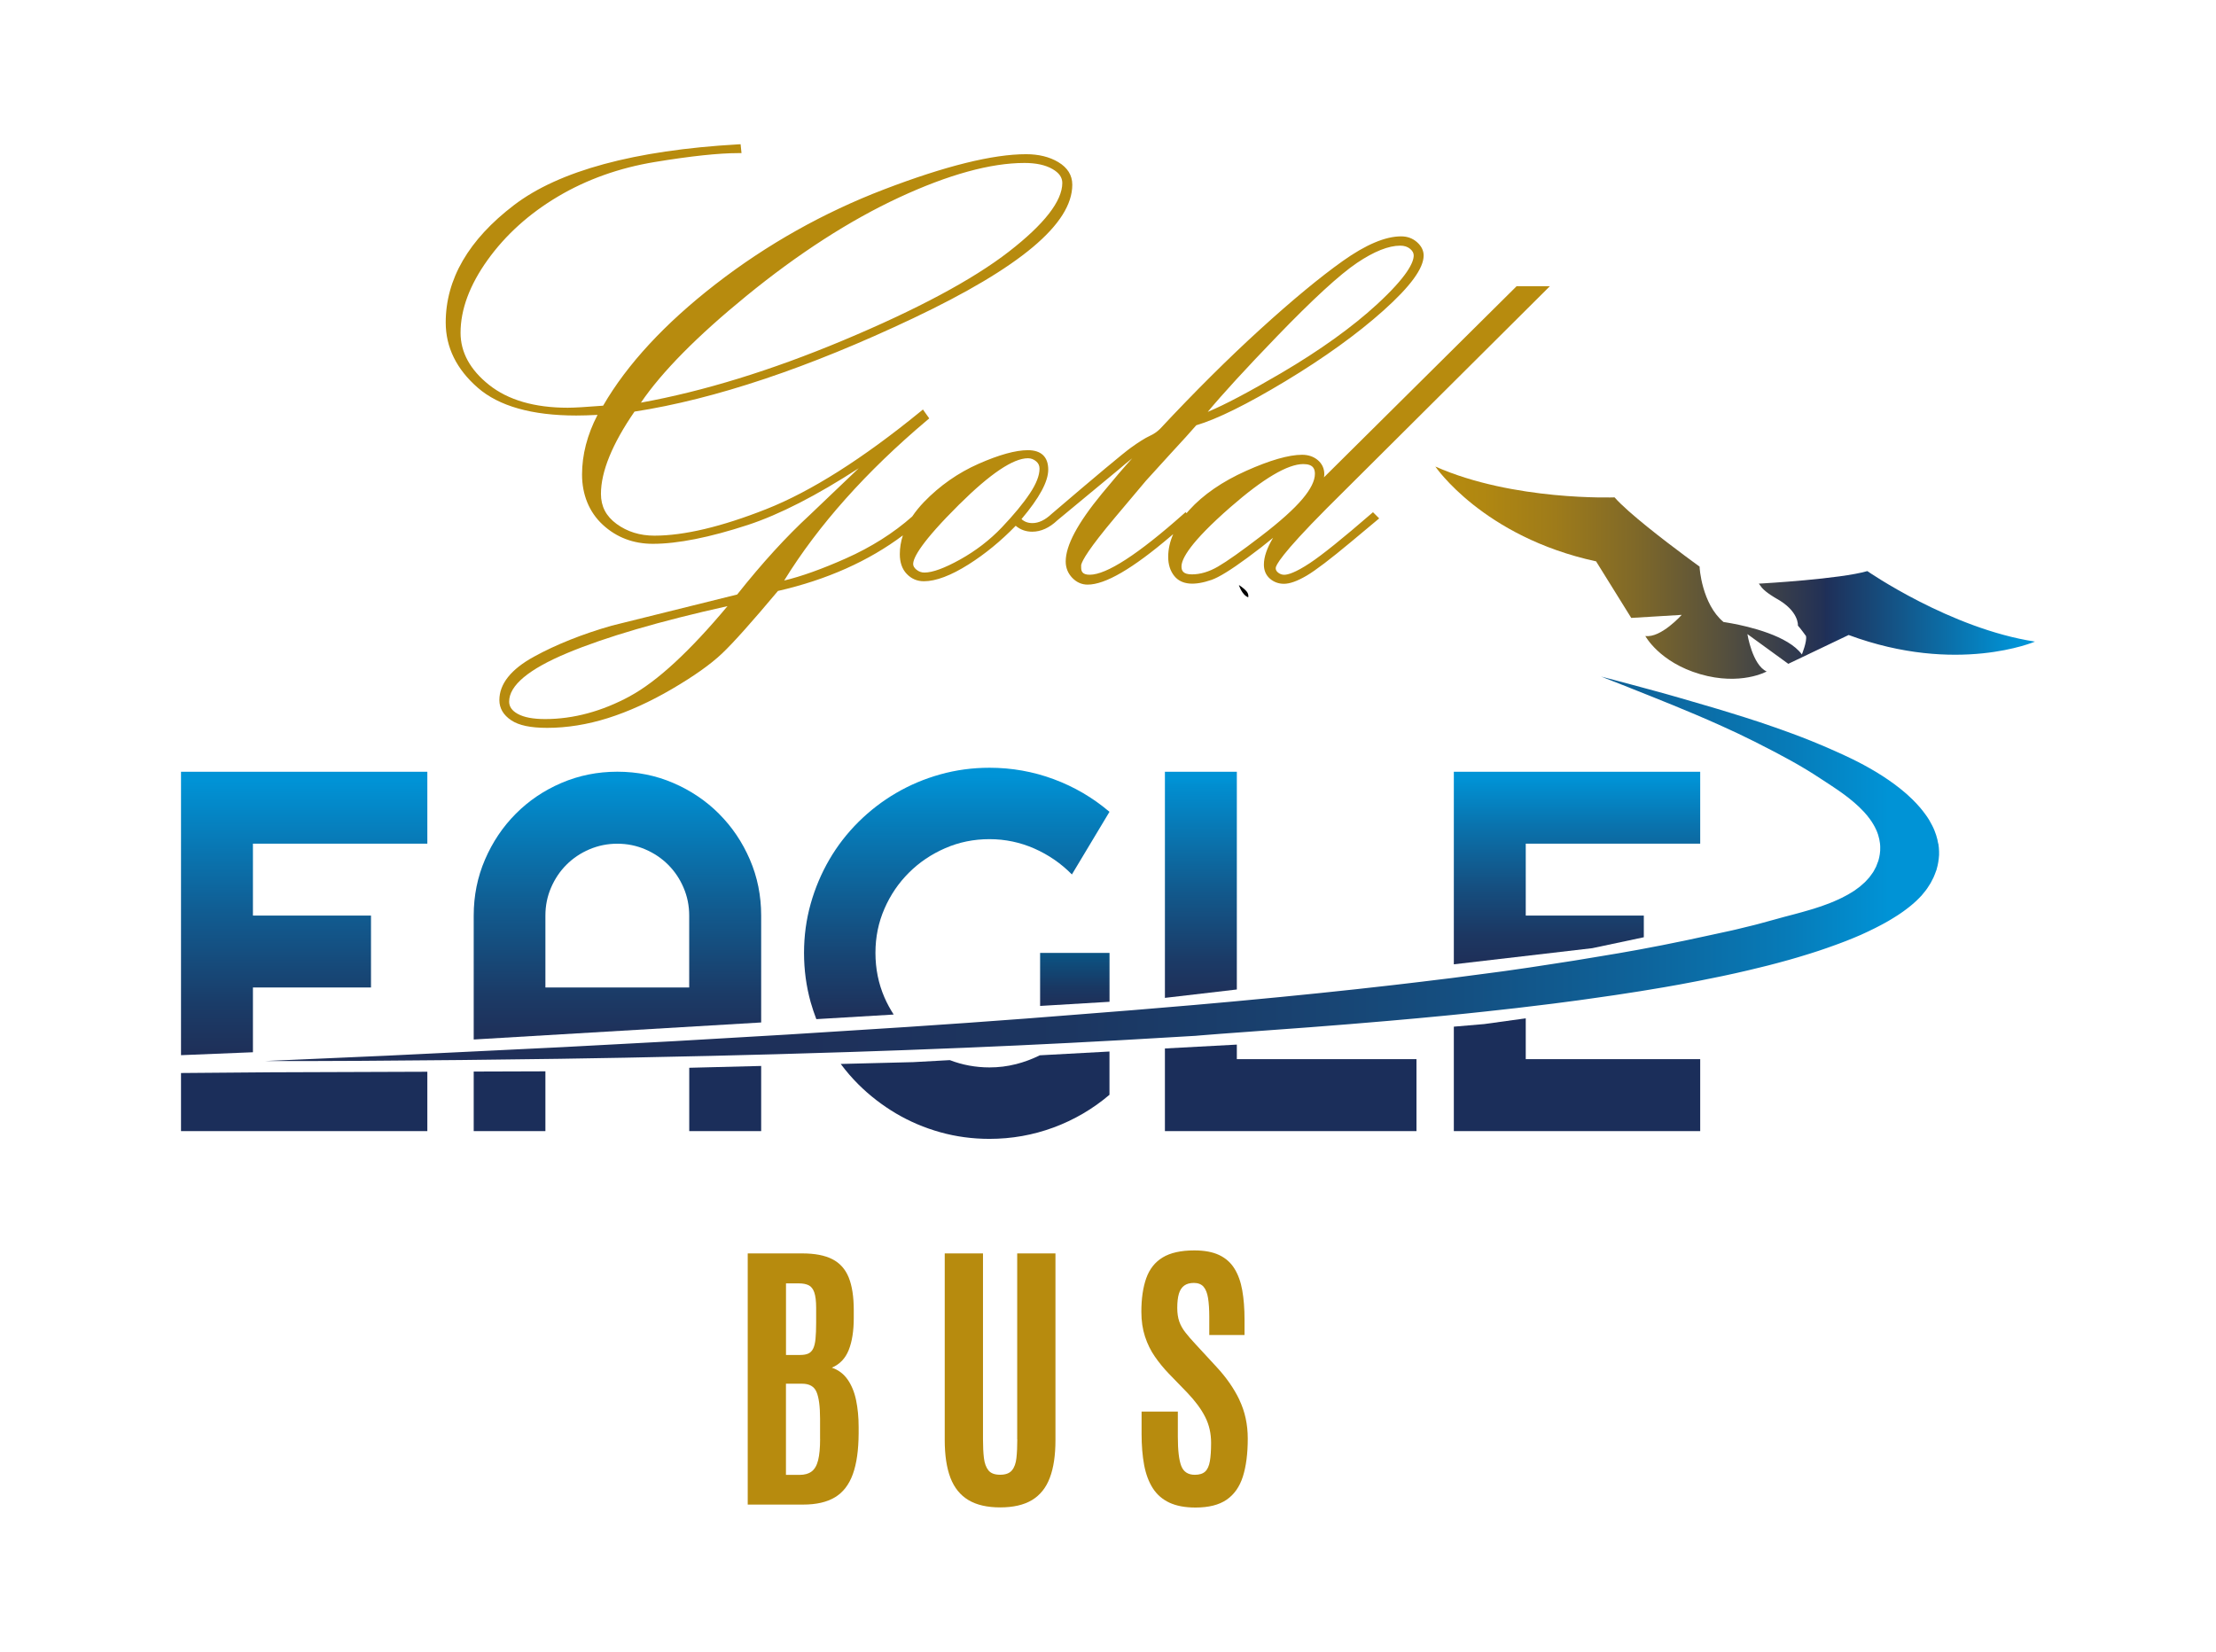 <?xml version="1.0" encoding="UTF-8"?>
<svg id="Capa_1" data-name="Capa 1" xmlns="http://www.w3.org/2000/svg" xmlns:xlink="http://www.w3.org/1999/xlink" viewBox="0 0 486.51 362.65">
  <defs>
    <style>
      .cls-1 {
        fill: url(#Degradado_sin_nombre_28);
      }

      .cls-2 {
        fill: #b78b0e;
      }

      .cls-3 {
        fill: url(#Degradado_sin_nombre_6);
      }

      .cls-4 {
        fill: url(#Degradado_sin_nombre_38);
      }

      .cls-5 {
        fill: url(#Degradado_sin_nombre_26-2);
      }

      .cls-6 {
        fill: url(#Degradado_sin_nombre_27);
      }

      .cls-7 {
        fill: url(#Degradado_sin_nombre_17);
      }

      .cls-8 {
        fill: #1b2e5a;
      }

      .cls-9 {
        fill: url(#Degradado_sin_nombre_36);
      }

      .cls-10 {
        fill: url(#Degradado_sin_nombre_26);
      }
    </style>
    <linearGradient id="Degradado_sin_nombre_6" data-name="Degradado sin nombre 6" x1="315.13" y1="125.72" x2="446.77" y2="125.72" gradientUnits="userSpaceOnUse">
      <stop offset="0" stop-color="#b78b0e"/>
      <stop offset=".08" stop-color="#b08711"/>
      <stop offset=".2" stop-color="#9e7b1a"/>
      <stop offset=".33" stop-color="#806928"/>
      <stop offset=".48" stop-color="#56503d"/>
      <stop offset=".65" stop-color="#213056"/>
      <stop offset=".65" stop-color="#1f2f58"/>
      <stop offset=".97" stop-color="#0093d6"/>
    </linearGradient>
    <linearGradient id="Degradado_sin_nombre_17" data-name="Degradado sin nombre 17" x1="58.03" y1="190.79" x2="425.69" y2="190.79" gradientUnits="userSpaceOnUse">
      <stop offset="0" stop-color="#1f2f58"/>
      <stop offset=".32" stop-color="#1e305a"/>
      <stop offset=".48" stop-color="#1c3661"/>
      <stop offset=".61" stop-color="#19416f"/>
      <stop offset=".72" stop-color="#145082"/>
      <stop offset=".82" stop-color="#0e639a"/>
      <stop offset=".91" stop-color="#077bb8"/>
      <stop offset=".97" stop-color="#0093d6"/>
    </linearGradient>
    <linearGradient id="Degradado_sin_nombre_26" data-name="Degradado sin nombre 26" x1="135.56" y1="228.25" x2="135.56" y2="169.46" gradientUnits="userSpaceOnUse">
      <stop offset="0" stop-color="#1f2f58"/>
      <stop offset=".17" stop-color="#1b3b67"/>
      <stop offset=".49" stop-color="#115b8f"/>
      <stop offset=".94" stop-color="#018ed0"/>
      <stop offset=".97" stop-color="#0093d6"/>
    </linearGradient>
    <linearGradient id="Degradado_sin_nombre_28" data-name="Degradado sin nombre 28" x1="210.05" y1="223.79" x2="210.05" y2="168.58" gradientUnits="userSpaceOnUse">
      <stop offset="0" stop-color="#1f2f58"/>
      <stop offset=".26" stop-color="#174675"/>
      <stop offset=".81" stop-color="#0580be"/>
      <stop offset=".97" stop-color="#0093d6"/>
    </linearGradient>
    <linearGradient id="Degradado_sin_nombre_36" data-name="Degradado sin nombre 36" x1="235.97" y1="220.88" x2="235.97" y2="209.24" gradientUnits="userSpaceOnUse">
      <stop offset="0" stop-color="#1f2f58"/>
      <stop offset=".35" stop-color="#193863"/>
      <stop offset=".97" stop-color="#0b5383"/>
    </linearGradient>
    <linearGradient id="Degradado_sin_nombre_26-2" data-name="Degradado sin nombre 26" x1="263.64" y1="219.11" x2="263.64" xlink:href="#Degradado_sin_nombre_26"/>
    <linearGradient id="Degradado_sin_nombre_38" data-name="Degradado sin nombre 38" x1="346.22" y1="211.74" x2="346.22" y2="169.46" gradientUnits="userSpaceOnUse">
      <stop offset="0" stop-color="#1f2f58"/>
      <stop offset=".15" stop-color="#1c3762"/>
      <stop offset=".4" stop-color="#154f80"/>
      <stop offset=".73" stop-color="#0974af"/>
      <stop offset=".97" stop-color="#0093d6"/>
    </linearGradient>
    <linearGradient id="Degradado_sin_nombre_27" data-name="Degradado sin nombre 27" x1="66.78" y1="231.7" x2="66.78" y2="169.46" gradientUnits="userSpaceOnUse">
      <stop offset="0" stop-color="#1f2f58"/>
      <stop offset=".18" stop-color="#1a3c68"/>
      <stop offset=".52" stop-color="#105e94"/>
      <stop offset=".97" stop-color="#0093d6"/>
    </linearGradient>
  </defs>
  <g>
    <path class="cls-2" d="M186.08,302.9c-.87-1.24-2.02-2.11-3.46-2.59,1.73-.73,2.97-2.02,3.71-3.87,.74-1.85,1.11-4.2,1.11-7.06v-1.69c0-2.96-.37-5.36-1.11-7.19-.74-1.83-1.94-3.17-3.59-4.01-1.65-.85-3.86-1.27-6.64-1.27h-11.94v55.15h12.19c2.86,0,5.18-.53,6.96-1.6,1.77-1.06,3.08-2.75,3.92-5.06,.84-2.31,1.26-5.3,1.28-8.98v-1.41c0-2.13-.19-4.09-.56-5.87-.37-1.79-1-3.3-1.86-4.54Zm-13.52-21.1h2.82c.88,0,1.59,.14,2.15,.41,.55,.27,.97,.79,1.24,1.57,.27,.77,.41,1.9,.41,3.38v3.32c0,1.42-.05,2.59-.14,3.51-.09,.92-.26,1.63-.52,2.14-.25,.51-.6,.87-1.06,1.08-.46,.21-1.05,.31-1.79,.31h-3.11v-15.73Zm7.49,34.15c0,1.98-.15,3.55-.44,4.7s-.77,1.97-1.43,2.46-1.54,.74-2.65,.74h-2.98v-20.02h3.54c1.61,0,2.67,.61,3.18,1.83,.51,1.22,.77,3.17,.77,5.84v4.45Z"/>
    <path class="cls-2" d="M223.34,316.05c0,1.56-.06,2.93-.19,4.1-.13,1.17-.45,2.07-.99,2.71-.53,.64-1.39,.96-2.59,.96s-2.05-.32-2.57-.97c-.52-.65-.85-1.56-.99-2.73-.14-1.17-.2-2.53-.2-4.07v-40.83h-8.4v40.98c0,3.34,.42,6.11,1.25,8.29,.84,2.18,2.15,3.81,3.95,4.89,1.79,1.08,4.13,1.61,6.99,1.61s5.19-.54,6.97-1.61c1.78-1.08,3.09-2.7,3.91-4.89,.83-2.18,1.24-4.94,1.24-8.29v-40.98h-8.4v40.83Z"/>
    <path class="cls-2" d="M272.12,307.4c-1.21-2.53-2.9-4.96-5.08-7.3l-4.54-4.92c-.9-.96-1.65-1.83-2.25-2.6-.61-.77-1.06-1.58-1.35-2.41-.29-.84-.44-1.83-.44-2.98,0-1.27,.12-2.31,.36-3.12,.24-.8,.63-1.4,1.18-1.79,.54-.39,1.25-.58,2.13-.58s1.62,.28,2.1,.83c.48,.56,.81,1.38,.99,2.49,.18,1.11,.27,2.5,.27,4.17v3.95h7.74v-3.41c0-2.4-.17-4.54-.5-6.41-.33-1.87-.9-3.46-1.71-4.76-.8-1.3-1.92-2.3-3.35-2.98-1.43-.68-3.25-1.02-5.47-1.02-2.94,0-5.26,.52-6.95,1.55-1.69,1.03-2.89,2.55-3.6,4.56-.71,2.01-1.07,4.46-1.07,7.36,0,2.01,.27,3.82,.8,5.44,.53,1.62,1.25,3.09,2.16,4.4,.91,1.32,1.93,2.56,3.05,3.73l4.07,4.2c1.75,1.84,3.07,3.61,3.93,5.33,.87,1.71,1.3,3.6,1.3,5.67,0,1.67-.09,3.02-.27,4.06-.18,1.03-.52,1.79-1.03,2.26-.51,.47-1.27,.71-2.27,.71-1.48,0-2.48-.65-2.98-1.94-.5-1.3-.75-3.43-.75-6.39v-5.55h-7.96v4.92c0,2.55,.19,4.82,.56,6.82,.38,2,1.01,3.69,1.9,5.08,.89,1.39,2.1,2.45,3.63,3.17,1.54,.72,3.45,1.08,5.75,1.08,2.88,0,5.16-.57,6.83-1.72,1.67-1.15,2.86-2.85,3.57-5.09s1.07-5.02,1.07-8.32c0-3.11-.61-5.93-1.82-8.46Z"/>
  </g>
  <path class="cls-3" d="M350.38,123.21l7.75,12.47,11.08-.67s-4.56,5.13-7.99,4.64c0,0,3.08,5.76,12.01,8.37h0c8.93,2.61,14.63-.58,14.63-.58-3.15-1.43-4.23-8.21-4.23-8.21l8.98,6.53,13.25-6.33c23.79,8.82,40.91,1.45,40.91,1.45-18.56-2.83-36.81-15.48-36.81-15.48-5.95,1.74-23.07,2.71-23.07,2.71l-.75,.04c.07,.12,.57,.79,.68,.91,.93,1.09,3.08,2.31,3.08,2.31,5.13,2.8,4.82,6,4.82,6,.52,.55,1.77,2.28,1.77,2.28,.28,1.16-.9,4.05-.9,4.05-3.02-4.14-11.7-6.14-15.45-6.83-1.08-.2-1.75-.29-1.75-.29-4.75-3.94-5.3-12.01-5.25-12.16l-.69-.51s0,0,0,0c0,0-.34-.24-.92-.67l-1.69-1.25c-4.23-3.15-12.4-9.38-15.37-12.78,0,0-22.18,.83-39.35-6.77,0,0,10.46,15.43,35.25,20.81Z"/>
  <path d="M273.66,129.83c-.57-.68-1.67-1.38-1.67-1.38,0,0,.66,2.2,2.05,2.7,0,0,.19-.65-.38-1.32Z"/>
  <g>
    <path class="cls-7" d="M425.52,185.24c-.05-.31-.11-.61-.18-.91-.08-.32-.17-.65-.27-.96-.11-.34-.23-.69-.37-1.02-.15-.37-.31-.73-.5-1.09-.2-.4-.42-.8-.65-1.19-.27-.45-.56-.88-.88-1.31-.37-.51-.76-1-1.17-1.48-.52-.61-1.07-1.19-1.65-1.76-.83-.82-1.72-1.6-2.65-2.34-3.43-2.74-7.32-4.93-10.48-6.48-1.24-.61-2.51-1.18-3.77-1.75-1.77-.79-3.55-1.56-5.35-2.28-1.39-.56-2.78-1.09-4.18-1.61-1.23-.46-2.47-.9-3.7-1.33-1.15-.4-2.29-.8-3.44-1.18-1.06-.35-2.12-.69-3.19-1.03-1.01-.32-2.03-.64-3.05-.95-.99-.31-1.98-.61-2.98-.91-.95-.29-1.9-.56-2.86-.84-.95-.28-1.9-.56-2.84-.83-.93-.27-1.86-.54-2.79-.81-.56-.16-1.12-.32-1.68-.48-.27-.08-.65-.18-1.09-.31-.7-.19-1.6-.44-2.66-.73-.79-.21-1.67-.45-2.62-.71-.82-.22-1.69-.45-2.6-.7-.83-.22-1.7-.45-2.59-.69-.84-.22-1.7-.45-2.58-.68-.41-.11-.82-.22-1.23-.32,.71,.27,1.39,.55,2.09,.82,1.27,.49,2.54,.99,3.78,1.48l.59,.24,.6,.24c1.31,.52,2.62,1.04,3.94,1.57,1.56,.62,3.11,1.25,4.68,1.89,1.67,.68,3.33,1.37,5,2.08,1.93,.82,3.86,1.66,5.78,2.53,2.41,1.09,4.81,2.21,7.17,3.4,.31,.16,.62,.31,.92,.47,5.11,2.58,9.42,4.9,13.54,7.63,.38,.25,.78,.51,1.21,.79,.4,.26,.82,.53,1.25,.82,1.6,1.06,3.39,2.29,5.04,3.72,.74,.64,1.45,1.31,2.1,2.02,.46,.5,.89,1.01,1.28,1.55,.31,.42,.59,.85,.85,1.3,.22,.37,.41,.76,.59,1.15,.15,.34,.29,.69,.4,1.04,.1,.31,.18,.63,.25,.95,.06,.29,.11,.59,.15,.89,.03,.28,.06,.56,.06,.84,0,.26,0,.53-.01,.8-.02,.25-.04,.5-.08,.76-.03,.24-.08,.48-.13,.73-.05,.23-.11,.47-.18,.7,0,.01,0,.03-.01,.04-.07,.22-.16,.41-.24,.62-.08,.22-.16,.45-.25,.66-.1,.21-.22,.41-.33,.62-.11,.21-.21,.42-.34,.61-.12,.2-.27,.38-.41,.57-.14,.19-.27,.38-.42,.57-.15,.18-.32,.35-.48,.53-.16,.18-.32,.36-.49,.52-.17,.17-.37,.33-.55,.49-.18,.16-.36,.33-.56,.49-.2,.16-.41,.3-.61,.45-.21,.15-.4,.31-.62,.45-.22,.15-.45,.28-.68,.42-.23,.14-.45,.28-.68,.41-.24,.13-.48,.26-.73,.39-.24,.13-.49,.26-.74,.38-.26,.12-.51,.24-.77,.36-.26,.12-.52,.24-.79,.35-.27,.11-.54,.23-.82,.34-.28,.11-.56,.22-.84,.32-.28,.11-.57,.21-.85,.31-.29,.1-.59,.2-.88,.3-.3,.1-.6,.2-.89,.29-.31,.1-.61,.19-.91,.28-.31,.09-.62,.18-.93,.27-.32,.09-.63,.18-.94,.27-.32,.09-.64,.17-.95,.26-.33,.09-.64,.17-.96,.26-.2,.05-.42,.11-.61,.16-.12,.03-.23,.06-.34,.09-.33,.09-.65,.17-.96,.25-.33,.09-.64,.18-.95,.26-.19,.05-.39,.11-.57,.16-.12,.04-.25,.07-.37,.1-.32,.09-.63,.17-.95,.26-.32,.09-.63,.17-.95,.26-.32,.09-.63,.17-.95,.26-.32,.08-.63,.18-.95,.26-.32,.08-.64,.17-.96,.25-.33,.08-.66,.16-.98,.24-.33,.08-.66,.16-.99,.24-.33,.08-.66,.16-.98,.24-.33,.08-.66,.16-.99,.24-.33,.08-.66,.16-.99,.23-.34,.08-.67,.15-1.01,.22-.34,.08-.67,.15-1.01,.22-.34,.07-.67,.15-1.01,.22-.34,.07-.67,.15-1.01,.22-.34,.07-.68,.15-1.02,.22-.34,.07-.68,.14-1.02,.22-.34,.07-.68,.14-1.02,.22-.34,.07-.68,.15-1.02,.22-.34,.07-.68,.15-1.02,.22-.09,.02-.18,.04-.27,.06l-.76,.16-.62,.13c-.14,.03-.27,.05-.41,.08-.34,.07-.69,.14-1.03,.21-.34,.07-.69,.14-1.03,.21-.34,.07-.69,.14-1.03,.21s-.69,.14-1.03,.21c-.35,.07-.7,.13-1.05,.2-.35,.07-.7,.13-1.05,.2-.35,.07-.7,.13-1.05,.2-.35,.07-.7,.14-1.05,.2-.35,.07-.7,.13-1.06,.2-.35,.07-.71,.13-1.07,.19-.36,.06-.71,.13-1.07,.19-.36,.06-.71,.13-1.07,.19s-.71,.13-1.07,.19c-.36,.06-.72,.12-1.08,.18-.36,.06-.72,.12-1.08,.18-.36,.06-.72,.12-1.08,.18s-.72,.12-1.08,.18-.72,.12-1.09,.18c-.36,.06-.73,.12-1.09,.18-.36,.06-.73,.12-1.09,.18-.37,.06-.73,.12-1.09,.18-.37,.06-.73,.12-1.09,.18-.36,.06-.74,.11-1.1,.17-.37,.06-.73,.11-1.1,.17-.37,.06-.73,.11-1.1,.17-.37,.06-.73,.11-1.1,.17-.37,.06-.74,.11-1.11,.17-.37,.06-.74,.11-1.11,.17-.37,.06-.74,.11-1.11,.17s-.74,.11-1.11,.17c-.37,.06-.74,.11-1.11,.17-.37,.05-.74,.11-1.11,.16-.37,.05-.74,.11-1.11,.16-.37,.05-.74,.11-1.11,.16-.37,.05-.74,.11-1.11,.16-.16,.02-.32,.05-.49,.07-.21,.03-.42,.06-.63,.09-.38,.05-.75,.1-1.13,.15-.38,.05-.75,.1-1.13,.15-.38,.05-.75,.1-1.13,.15-.38,.05-.76,.1-1.14,.15-.38,.05-.76,.1-1.14,.15s-.76,.1-1.14,.15c-.38,.05-.76,.1-1.14,.15-.38,.05-.76,.1-1.14,.15-.38,.05-.76,.1-1.14,.15-.38,.05-.76,.1-1.15,.15-.38,.05-.77,.1-1.15,.14-.38,.05-.76,.1-1.15,.14-.38,.05-.76,.1-1.15,.14-.38,.05-.77,.09-1.15,.14-.67,.08-1.35,.17-2.03,.25-.67,.08-1.35,.16-2.03,.24-.68,.08-1.36,.16-2.04,.24-.68,.08-1.36,.16-2.04,.24-.68,.08-1.36,.16-2.05,.23-.68,.08-1.37,.15-2.05,.23-.68,.08-1.37,.15-2.06,.23-.68,.08-1.37,.15-2.06,.23-.69,.07-1.38,.15-2.07,.22-.69,.07-1.38,.15-2.07,.22-.69,.07-1.38,.15-2.08,.22-.69,.07-1.38,.14-2.08,.22-.69,.07-1.39,.14-2.09,.21-.7,.07-1.39,.14-2.09,.21-.69,.07-1.4,.14-2.1,.21-.7,.07-1.39,.14-2.1,.21-.69,.07-1.4,.14-2.1,.2-.7,.07-1.4,.14-2.1,.2-.7,.07-1.41,.13-2.11,.2-.7,.07-1.4,.13-2.11,.2-.7,.07-1.41,.13-2.12,.2-.7,.06-1.41,.13-2.12,.19-.71,.06-1.41,.13-2.12,.19-.7,.06-1.42,.13-2.13,.19-.71,.06-1.41,.13-2.13,.19-.04,0-.09,0-.13,.01-.67,.06-1.34,.11-2.01,.17-.71,.06-1.42,.12-2.14,.18s-1.42,.12-2.14,.18-1.42,.12-2.14,.18c-.71,.06-1.42,.12-2.14,.18-.71,.06-1.42,.12-2.14,.18s-1.44,.12-2.15,.17c-.72,.06-1.43,.12-2.15,.17-.72,.06-1.43,.12-2.15,.17-.72,.06-1.43,.12-2.15,.17s-1.43,.12-2.15,.17c-.72,.06-1.44,.12-2.16,.17s-1.45,.11-2.17,.17c-.72,.06-1.44,.11-2.17,.17-.72,.06-1.44,.11-2.17,.17-.72,.06-1.44,.11-2.17,.17-.72,.05-1.44,.11-2.17,.17s-1.45,.11-2.17,.16c-.72,.05-1.45,.11-2.18,.16-.72,.05-1.45,.11-2.18,.16-.73,.05-1.45,.11-2.18,.16-.73,.05-1.45,.11-2.18,.16-.73,.05-1.45,.11-2.18,.16-.73,.05-1.46,.1-2.19,.15-.73,.05-1.46,.1-2.19,.15-.73,.05-1.46,.1-2.19,.15-.73,.05-1.46,.1-2.19,.15-.73,.05-1.46,.1-2.19,.15-.73,.05-1.46,.1-2.19,.15-.73,.05-1.47,.1-2.2,.14-.73,.05-1.47,.1-2.2,.14-.73,.05-1.47,.1-2.2,.14-.73,.05-1.47,.1-2.2,.14-.73,.05-1.47,.1-2.2,.14-.74,.05-1.47,.1-2.21,.14-.74,.05-1.48,.09-2.21,.14-.74,.05-1.48,.09-2.21,.14-.74,.05-1.48,.09-2.21,.14-.74,.05-1.48,.09-2.22,.14-.74,.05-1.48,.09-2.21,.14s-1.48,.09-2.22,.14-1.48,.09-2.23,.13c-.74,.04-1.48,.09-2.22,.13-.74,.04-1.48,.09-2.23,.13s-1.48,.09-2.22,.13c-.74,.04-1.48,.09-2.23,.13-.74,.04-1.49,.09-2.23,.13s-1.49,.08-2.23,.13c-.74,.04-1.49,.08-2.23,.13-.75,.04-1.49,.08-2.24,.13-.74,.04-1.49,.09-2.23,.13s-1.49,.09-2.23,.13c-.75,.04-1.5,.08-2.24,.12s-1.5,.08-2.24,.12c-.75,.04-1.5,.08-2.24,.12-.75,.04-1.5,.08-2.24,.12-.75,.04-1.5,.08-2.24,.12s-1.5,.08-2.25,.12c-.75,.04-1.5,.08-2.25,.12s-1.5,.08-2.25,.12c-.75,.04-1.5,.08-2.25,.12-.75,.04-1.5,.08-2.25,.12-.75,.04-1.5,.08-2.25,.12-.75,.04-1.5,.08-2.26,.11-.75,.04-1.51,.07-2.26,.11-.75,.04-1.51,.07-2.26,.11-.75,.04-1.51,.08-2.26,.11-.75,.04-1.51,.08-2.26,.11-.75,.04-1.51,.08-2.26,.11-.76,.04-1.51,.07-2.27,.11-.76,.04-1.51,.07-2.27,.11-.76,.04-1.51,.07-2.27,.11-.76,.04-1.51,.07-2.27,.11s-1.51,.07-2.27,.11-1.51,.07-2.27,.11c-.76,.04-1.51,.07-2.27,.11-.76,.04-1.52,.07-2.27,.11s-1.51,.07-2.27,.11c-.76,.03-1.51,.07-2.27,.11-.76,.03-1.51,.07-2.27,.11-.76,.03-1.52,.07-2.28,.1-.76,.03-1.52,.07-2.28,.1-.76,.03-1.52,.07-2.28,.1-.76,.03-1.52,.07-2.28,.1-.76,.03-1.52,.07-2.28,.1-.76,.03-1.52,.07-2.28,.1-.76,.03-1.52,.07-2.28,.1-.76,.03-1.52,.07-2.28,.1-.76,.03-1.52,.07-2.28,.1-.76,.03-1.52,.07-2.28,.1s-1.52,.07-2.28,.1c-.6,.03-1.2,.05-1.81,.08,.65,0,1.29,0,1.93,0,.82,0,1.63,0,2.44,0,.81,0,1.63,0,2.44,0,.82,0,1.63,0,2.44,0,.82,0,1.62,0,2.44-.01,.81,0,1.63,0,2.44-.01,.81,0,1.62,0,2.43-.01,.81,0,1.62,0,2.43-.01s1.62,0,2.43-.01c.81,0,1.62-.01,2.43-.02,.81,0,1.62-.01,2.42-.02,.81,0,1.62-.01,2.42-.02,.81,0,1.62-.01,2.42-.02,.81,0,1.61-.01,2.42-.02s1.62-.01,2.42-.02c.81,0,1.61-.01,2.42-.02,.81,0,1.61-.02,2.41-.02,.8,0,1.61-.02,2.41-.02,.81,0,1.61-.02,2.41-.03,.81,0,1.61-.02,2.41-.03,.8,0,1.61-.02,2.41-.03,.8,0,1.6-.02,2.4-.03,.8,0,1.6-.02,2.4-.03s1.61-.02,2.4-.03c.8-.01,1.6-.02,2.4-.03,.8-.01,1.6-.02,2.4-.03,.8-.01,1.6-.02,2.4-.03,.8-.01,1.59-.03,2.39-.04,.8-.01,1.59-.03,2.39-.04,.79-.01,1.6-.02,2.39-.04,.8-.01,1.59-.03,2.38-.04,.8-.01,1.59-.03,2.38-.04,.79-.01,1.59-.03,2.38-.04,.8-.01,1.58-.03,2.38-.05s1.59-.03,2.38-.05c.79-.02,1.58-.03,2.37-.05,.79-.02,1.58-.03,2.37-.05,.79-.02,1.58-.03,2.37-.05,.79-.02,1.58-.03,2.36-.05,.79-.02,1.58-.04,2.36-.05s1.58-.04,2.36-.05c.79-.02,1.57-.04,2.35-.06,.79-.02,1.57-.04,2.36-.06,.78-.02,1.57-.04,2.35-.06,.79-.02,1.56-.04,2.35-.06,.78-.02,1.57-.04,2.35-.06,.78-.02,1.56-.04,2.34-.06,.78-.02,1.56-.04,2.34-.07,.78-.02,1.56-.04,2.34-.07,.78-.02,1.56-.05,2.33-.07,.78-.02,1.56-.05,2.33-.07,.78-.02,1.56-.05,2.33-.07,.78-.02,1.55-.05,2.32-.07s1.55-.05,2.33-.07c.78-.03,1.55-.05,2.32-.08,.77-.03,1.55-.05,2.32-.08,.77-.03,1.55-.05,2.32-.08,.77-.03,1.54-.06,2.31-.08s1.54-.06,2.31-.08c.77-.03,1.54-.06,2.31-.09,.77-.03,1.54-.06,2.3-.09,.77-.03,1.54-.06,2.3-.09,.77-.03,1.53-.06,2.3-.09,.77-.03,1.53-.06,2.29-.09,.76-.03,1.53-.06,2.29-.09,.76-.03,1.52-.06,2.29-.1s1.53-.06,2.29-.1c.76-.03,1.52-.07,2.28-.1,.76-.03,1.52-.07,2.28-.1,.76-.03,1.52-.07,2.28-.1,.76-.03,1.51-.07,2.27-.11,.76-.04,1.52-.07,2.27-.11,.76-.04,1.51-.07,2.26-.11,.76-.04,1.51-.07,2.26-.11,.75-.04,1.51-.07,2.26-.11,.75-.04,1.5-.08,2.25-.12,.75-.04,1.5-.08,2.25-.12,.75-.04,1.5-.08,2.25-.12s1.5-.08,2.25-.12c.75-.04,1.5-.08,2.25-.12,.75-.04,1.49-.08,2.24-.13,.75-.04,1.49-.08,2.24-.13,.74-.04,1.49-.09,2.23-.13,.74-.04,1.49-.09,2.23-.13s1.49-.09,2.23-.13c.74-.04,1.48-.09,2.22-.13,.74-.04,1.48-.09,2.22-.13,.29-.02,.59-.04,.88-.05,.42-.03,.85-.07,1.29-.11,.69-.06,1.41-.11,2.16-.17,.7-.05,1.42-.11,2.17-.17,.71-.05,1.43-.11,2.17-.16,.71-.05,1.43-.11,2.17-.16,.71-.05,1.44-.11,2.18-.16,.62-.05,1.25-.09,1.88-.14,.1,0,.2-.01,.29-.02,.71-.05,1.44-.11,2.18-.16,.71-.05,1.44-.11,2.18-.16,.71-.05,1.44-.11,2.18-.16,.71-.05,1.44-.11,2.17-.16,.72-.05,1.44-.11,2.17-.16,.71-.05,1.44-.11,2.17-.17,.71-.06,1.43-.11,2.16-.17,.71-.06,1.43-.11,2.16-.17,.71-.06,1.43-.11,2.16-.17,.71-.06,1.43-.12,2.15-.18,.71-.06,1.43-.12,2.15-.18,.71-.06,1.42-.12,2.14-.18,.71-.06,1.42-.12,2.14-.18,.71-.06,1.42-.12,2.13-.19,.71-.06,1.41-.13,2.13-.19,.7-.06,1.41-.13,2.12-.19,.7-.06,1.41-.13,2.11-.2,.7-.07,1.4-.13,2.11-.2,.7-.07,1.4-.13,2.1-.2,.7-.07,1.39-.14,2.1-.21,.69-.07,1.39-.14,2.09-.21,.69-.07,1.39-.14,2.08-.22,.69-.07,1.38-.15,2.07-.22,.39-.04,.79-.08,1.18-.13,.39-.04,.78-.09,1.18-.13,.39-.04,.78-.09,1.17-.13,.39-.04,.78-.09,1.17-.13,.39-.04,.78-.09,1.17-.13,.39-.04,.78-.09,1.17-.13,.39-.04,.78-.09,1.16-.14,.39-.05,.77-.09,1.16-.14,.39-.05,.77-.09,1.16-.14,.39-.05,.77-.09,1.16-.14s.77-.09,1.15-.14c.38-.05,.77-.1,1.15-.14,.38-.05,.77-.09,1.15-.14,.38-.05,.76-.1,1.14-.15,.38-.05,.76-.1,1.14-.15,.38-.05,.76-.1,1.14-.15,.38-.05,.76-.1,1.14-.15,.38-.05,.76-.1,1.13-.15,.38-.05,.75-.1,1.13-.16,.38-.05,.75-.1,1.13-.16,.38-.05,.75-.11,1.12-.16,.37-.05,.75-.11,1.12-.16s.75-.11,1.12-.16c.37-.05,.74-.11,1.11-.16,.37-.05,.74-.11,1.11-.16,.37-.06,.74-.11,1.11-.17s.74-.11,1.11-.17c.37-.06,.74-.11,1.1-.17,.37-.06,.73-.12,1.1-.17,.37-.06,.73-.12,1.1-.17,.36-.06,.73-.12,1.09-.18,.36-.06,.73-.12,1.09-.18s.72-.12,1.08-.18c.36-.06,.72-.12,1.08-.18,.36-.06,.72-.12,1.08-.18s.71-.13,1.07-.19c.36-.06,.71-.13,1.07-.19,.36-.06,.71-.13,1.07-.19s.71-.13,1.06-.2c.35-.07,.71-.13,1.06-.2,.35-.07,.7-.13,1.05-.2,.35-.07,.7-.13,1.05-.2,.35-.07,.7-.14,1.04-.21,.35-.07,.69-.14,1.04-.21,.35-.07,.69-.14,1.04-.21,.34-.07,.68-.14,1.03-.21,.34-.07,.69-.14,1.03-.21,.34-.07,.68-.15,1.02-.22,.34-.07,.68-.15,1.01-.22,.34-.07,.68-.15,1.01-.22,.34-.08,.67-.15,1-.23,.33-.08,.67-.15,1-.23,.33-.08,.66-.16,.99-.23s.66-.16,.99-.24c.33-.08,.66-.16,.99-.24,.33-.08,.65-.16,.98-.24,.32-.08,.65-.16,.98-.24,.32-.08,.64-.17,.96-.25s.64-.17,.96-.25c.32-.08,.64-.17,.96-.26,.32-.09,.63-.17,.95-.26,.32-.09,.63-.17,.95-.26,.31-.09,.62-.18,.93-.27,.31-.09,.62-.18,.93-.27,.31-.09,.61-.18,.92-.28,.31-.09,.61-.18,.92-.28,.3-.09,.61-.19,.91-.28,.3-.1,.6-.19,.9-.29,.3-.1,.6-.19,.9-.29,.3-.1,.59-.2,.88-.3,.29-.1,.59-.2,.88-.3,.29-.1,.58-.2,.87-.31,.29-.1,.58-.2,.87-.31,.29-.1,.57-.21,.85-.31,.28-.11,.57-.21,.85-.32,.28-.11,.56-.21,.84-.32,.28-.11,.55-.22,.82-.33,.27-.11,.55-.22,.82-.33,.27-.11,.54-.23,.8-.34,.27-.11,.54-.23,.8-.34,.27-.12,.52-.24,.78-.36s.53-.24,.78-.36c.26-.12,.51-.24,.76-.37,.25-.12,.51-.25,.76-.37,.25-.13,.5-.25,.74-.38,.25-.13,.49-.26,.73-.38,.24-.13,.48-.26,.72-.39,.24-.13,.47-.27,.71-.4,.23-.13,.47-.27,.69-.41,.23-.14,.45-.28,.68-.42,.22-.14,.45-.28,.67-.42,.22-.14,.43-.29,.65-.43,.21-.15,.43-.29,.63-.44,.21-.15,.41-.3,.61-.45,.2-.15,.4-.31,.6-.46,.2-.16,.39-.31,.58-.47,.19-.16,.38-.32,.56-.48,.19-.16,.37-.33,.54-.49,.18-.17,.35-.34,.52-.51,.17-.17,.34-.34,.5-.52,.03-.03,.07-.07,.1-.1,.13-.14,.24-.3,.36-.44,.15-.18,.3-.36,.45-.55,.14-.19,.29-.37,.42-.56,.13-.19,.26-.39,.38-.59,.13-.2,.26-.39,.38-.59,.12-.2,.21-.42,.32-.62,.11-.21,.22-.41,.32-.62,.1-.22,.18-.43,.27-.65,.09-.22,.17-.44,.25-.66,.04-.13,.11-.26,.15-.4,.03-.09,.05-.19,.07-.28,.07-.23,.13-.47,.18-.7,.06-.24,.1-.49,.14-.73,.04-.25,.08-.5,.1-.75,.03-.26,.05-.52,.07-.77,.01-.27,.01-.54,0-.8,0-.28-.03-.56-.05-.84-.03-.29-.06-.58-.11-.87Z"/>
    <path class="cls-10" d="M157.87,178.7c-2.86-2.86-6.21-5.12-10.04-6.77s-7.93-2.48-12.3-2.48-8.46,.83-12.3,2.48-7.17,3.91-10.01,6.77c-2.84,2.86-5.09,6.21-6.74,10.04-1.65,3.83-2.48,7.93-2.48,12.3v27.21l63.11-3.74v-23.47c0-4.36-.82-8.46-2.48-12.3-1.65-3.83-3.91-7.18-6.77-10.04Zm-6.55,38.13h-31.58v-15.79c0-2.16,.41-4.21,1.24-6.13,.83-1.93,1.95-3.6,3.38-5.03,1.43-1.43,3.11-2.56,5.03-3.38,1.93-.82,3.97-1.24,6.13-1.24s4.21,.41,6.14,1.24c1.93,.83,3.6,1.95,5.03,3.38s2.56,3.11,3.38,5.03c.83,1.93,1.24,3.97,1.24,6.13v15.79Z"/>
    <polygon class="cls-8" points="151.32 248.36 167.11 248.36 167.11 234.06 151.32 234.46 151.32 248.36"/>
    <polygon class="cls-8" points="104 248.36 119.74 248.36 119.74 235.24 104 235.29 104 248.36"/>
    <path class="cls-8" d="M223.01,233.67c-1.87,.48-3.8,.71-5.78,.71-3.07,0-5.96-.55-8.7-1.6l-8.03,.44-15.92,.4c1.18,1.58,2.46,3.08,3.87,4.48,2.49,2.48,5.25,4.6,8.25,6.38,3.01,1.78,6.25,3.16,9.71,4.13,3.47,.97,7.07,1.46,10.81,1.46,4.88,0,9.57-.83,14.09-2.5,4.51-1.67,8.6-4.06,12.27-7.18v-9.5l-15.3,.83c-1.67,.83-3.43,1.49-5.28,1.96Z"/>
    <path class="cls-1" d="M217.23,168.58c-3.74,0-7.34,.49-10.81,1.46-3.47,.97-6.7,2.34-9.71,4.1s-5.76,3.88-8.25,6.35c-2.49,2.48-4.62,5.23-6.38,8.25-1.76,3.03-3.13,6.26-4.1,9.71s-1.46,7.04-1.46,10.78,.49,7.35,1.46,10.84c.36,1.27,.78,2.5,1.24,3.71l16.98-1.01c-.76-1.18-1.44-2.42-2.02-3.75-1.32-3.04-1.98-6.31-1.98-9.79s.66-6.68,1.98-9.71c1.32-3.03,3.12-5.67,5.39-7.92,2.27-2.26,4.92-4.04,7.95-5.36,3.03-1.32,6.26-1.98,9.71-1.98s6.73,.69,9.85,2.06c3.12,1.38,5.87,3.27,8.25,5.69l8.25-13.75c-3.67-3.12-7.76-5.51-12.27-7.18-4.51-1.67-9.21-2.5-14.09-2.5Z"/>
    <polygon class="cls-9" points="228.35 220.88 243.59 219.97 243.59 209.24 228.35 209.24 228.35 220.88"/>
    <polygon class="cls-8" points="271.54 229.37 255.75 230.22 255.75 248.36 310.98 248.36 310.98 232.57 271.54 232.57 271.54 229.37"/>
    <polygon class="cls-5" points="271.54 169.46 255.75 169.46 255.75 219.11 271.54 217.27 271.54 169.46"/>
    <polygon class="cls-8" points="334.97 223.6 325.86 224.86 319.18 225.43 319.18 248.36 373.27 248.36 373.27 232.57 334.97 232.57 334.97 223.6"/>
    <polygon class="cls-4" points="319.18 169.46 319.18 211.74 349.57 208.2 360.89 205.8 360.89 201.04 334.97 201.04 334.97 185.25 373.27 185.25 373.27 169.46 319.18 169.46"/>
    <polygon class="cls-6" points="39.74 169.46 39.74 231.7 39.81 231.69 39.81 231.69 55.53 231.05 55.53 216.83 81.45 216.83 81.45 201.04 55.53 201.04 55.53 185.25 93.82 185.25 93.82 169.46 39.74 169.46"/>
    <polygon class="cls-8" points="39.81 235.61 39.81 235.61 39.74 235.61 39.74 248.36 93.82 248.36 93.82 235.33 59.44 235.45 39.81 235.61"/>
  </g>
  <path class="cls-2" d="M198.24,117.49c-.46,1.39-.69,2.79-.69,4.19,0,1.82,.51,3.29,1.52,4.34,1.02,1.07,2.28,1.61,3.76,1.61,2.63,0,5.92-1.24,9.79-3.68,3.65-2.3,7.13-5.16,10.37-8.5,1.02,.86,2.23,1.3,3.63,1.3,1.91,0,3.78-.85,5.53-2.51l13.39-11.09c1.11-.96,2.12-1.8,3.03-2.51-1.71,1.86-3.93,4.45-6.69,7.8-5.32,6.48-7.91,11.34-7.91,14.85,0,1.38,.48,2.58,1.42,3.57,.95,1,2.09,1.51,3.39,1.51,3.88,0,9.85-3.47,18.24-10.62l.55-.47c-.73,1.67-1.1,3.34-1.1,5s.44,3.07,1.32,4.17c1.62,2.04,4.51,2.15,8.19,.88,1.63-.57,4.2-2.15,7.87-4.85,2.19-1.61,4.08-3.08,5.65-4.39-1.35,2.25-2.02,4.2-2.02,5.89,0,1.29,.45,2.32,1.33,3.09,.86,.74,1.89,1.12,3.07,1.12,1.29,0,2.92-.58,4.97-1.78,1.96-1.15,5.26-3.66,9.81-7.46l6.13-5.12-1.36-1.36-.44,.38c-6.2,5.37-10.7,8.99-13.37,10.76-3.24,2.15-4.88,2.6-5.68,2.6-.49,0-.93-.16-1.33-.47-.37-.29-.54-.61-.54-1,0-.55,1.09-2.94,11.23-13.14l48.96-48.75h-7.3l-42.29,41.96c.04-.25,.07-.48,.07-.68,0-1.27-.49-2.31-1.44-3.11-.92-.77-2.08-1.16-3.44-1.16-2.91,0-7.05,1.19-12.28,3.53-5.23,2.34-9.43,5.24-12.47,8.59-.21,.23-.41,.47-.61,.7l-.22-.22-.44,.39c-9.97,8.86-16.9,13.35-20.6,13.35-1.65,0-1.88-.77-1.88-1.61v-.54c.24-1.02,1.75-3.66,7.42-10.41l6.81-8.09,5.4-5.94c2.65-2.86,4.55-4.96,5.64-6.23,4.57-1.35,11.15-4.6,19.56-9.67,8.5-5.13,15.74-10.34,21.51-15.5,5.96-5.33,8.85-9.29,8.85-12.11,0-1.08-.49-2.07-1.46-2.93-.95-.84-2.12-1.27-3.49-1.27-3.45,0-7.76,1.82-12.82,5.42-4.98,3.54-11.05,8.56-18.06,14.94-7.01,6.38-14.43,13.76-22.04,21.91-.62,.62-1.39,1.15-2.29,1.56-1.01,.47-2.35,1.31-4.09,2.56-1.7,1.22-7.56,6.12-17.46,14.58-1.4,1.32-2.81,1.99-4.17,1.99-.98,0-1.77-.29-2.41-.88,3.95-4.68,5.87-8.24,5.87-10.86,0-2.79-1.54-4.27-4.47-4.27-2.69,0-6.33,1.01-10.82,2.99-4.49,1.98-8.52,4.8-11.98,8.38-.97,1.01-1.85,2.08-2.6,3.2-4.12,3.64-9.01,6.73-14.54,9.19-5.23,2.33-9.79,3.96-13.56,4.86,7.46-12.11,18.02-23.95,31.41-35.23l.44-.37-1.39-1.95-.51,.42c-12.68,10.36-24.08,17.58-33.88,21.45-9.79,3.87-18.06,5.83-24.56,5.83-3.18,0-5.98-.87-8.31-2.58-2.31-1.69-3.43-3.85-3.43-6.59,0-4.89,2.48-10.97,7.37-18.07,17.66-2.73,38.23-9.62,61.14-20.48,23.54-11.16,34.97-20.76,34.97-29.34,0-2.07-1.03-3.74-3.07-4.96-1.94-1.16-4.32-1.74-7.07-1.74-7.29,0-17.76,2.59-31.13,7.71-13.35,5.11-25.81,12.12-37.04,20.83-11.13,8.63-19.44,17.61-24.69,26.68-3.74,.3-6.35,.45-7.78,.45-7.28,0-13.09-1.69-17.28-5.03-4.14-3.3-6.24-7.14-6.24-11.42,0-5.11,1.99-10.48,5.92-15.97,3.95-5.52,9.16-10.22,15.47-13.96,6.32-3.75,13.48-6.3,21.28-7.58,7.84-1.29,14.01-1.95,18.32-1.95h.69l-.2-1.95-.59,.03c-22.72,1.31-39.26,5.79-49.15,13.33-9.96,7.59-15,16.26-15,25.79,0,5.43,2.37,10.25,7.04,14.32,4.64,4.05,11.92,6.1,21.62,6.1,1.34,0,2.9-.05,4.67-.14-2.26,4.35-3.4,8.75-3.4,13.1s1.53,8.24,4.56,11.03c3.01,2.78,6.71,4.18,10.99,4.18,5.44,0,12.46-1.4,20.87-4.15,6.91-2.27,15.07-6.45,24.33-12.45l-10.75,10.26c-5.14,4.73-10.5,10.61-15.94,17.47l-27.58,6.85c-6.45,1.85-12.19,4.14-17.05,6.81-5.03,2.76-7.58,5.97-7.58,9.53,0,1.79,.88,3.28,2.61,4.43,1.67,1.12,4.25,1.66,7.88,1.66,4.36,0,8.87-.73,13.39-2.16,4.51-1.43,9.22-3.57,14.01-6.37,4.79-2.8,8.49-5.42,10.99-7.79,2.47-2.34,6.6-6.96,12.28-13.74,10.69-2.44,19.93-6.56,27.49-12.25Zm71.92-6.15c7.17-6.26,12.54-9.44,15.97-9.44,2.26,0,2.55,1.15,2.55,2.15,0,1.51-.92,3.36-2.73,5.51-1.88,2.23-4.96,5-9.16,8.21h0c-4.21,3.23-7.37,5.47-9.39,6.64-1.94,1.13-3.87,1.71-5.73,1.71-2.01,0-2.28-.88-2.28-1.74,0-1.66,1.87-5.27,10.77-13.04Zm10.17-37.46c7.88-8.17,13.8-13.6,17.6-16.16,3.73-2.51,6.92-3.78,9.48-3.78,.89,0,1.6,.23,2.17,.7,.53,.44,.79,.92,.79,1.45,0,1.51-1.39,4.59-8.04,10.72-5.44,5.01-12.53,10.1-21.07,15.12-7.05,4.14-12.45,6.99-16.11,8.51,3.27-3.94,8.37-9.5,15.18-16.56Zm-69.68,36.83c6.74-6.69,11.8-10.09,15.03-10.09,.67,0,1.25,.22,1.79,.67,.51,.42,.75,.95,.75,1.62,0,1.49-.71,3.32-2.12,5.43-1.45,2.19-3.53,4.7-6.17,7.48-2.62,2.75-5.7,5.12-9.15,7.04-3.42,1.9-6.05,2.86-7.82,2.86-.67,0-1.24-.21-1.76-.63-.48-.4-.72-.8-.72-1.24,0-1.39,1.76-4.8,10.16-13.14Zm-46.8-45.72c11.39-9.3,22.67-16.58,33.54-21.63,10.83-5.03,20.1-7.58,27.54-7.58,2.54,0,4.6,.45,6.14,1.34,1.45,.83,2.15,1.83,2.15,3.05,0,3.97-3.95,9.05-11.75,15.1-7.92,6.14-20.18,12.7-36.44,19.5-15.73,6.58-30.63,11.16-44.32,13.64,4.61-6.77,12.38-14.64,23.13-23.41Zm-25.48,87.84c-6.18,3.36-12.47,5.06-18.69,5.06-2.63,0-4.65-.38-6.02-1.14-1.26-.7-1.88-1.58-1.88-2.7,0-3.54,4.3-7.13,12.79-10.67,8.38-3.5,20.2-6.96,35.15-10.29-8.25,9.88-15.44,16.52-21.37,19.74Z"/>
</svg>